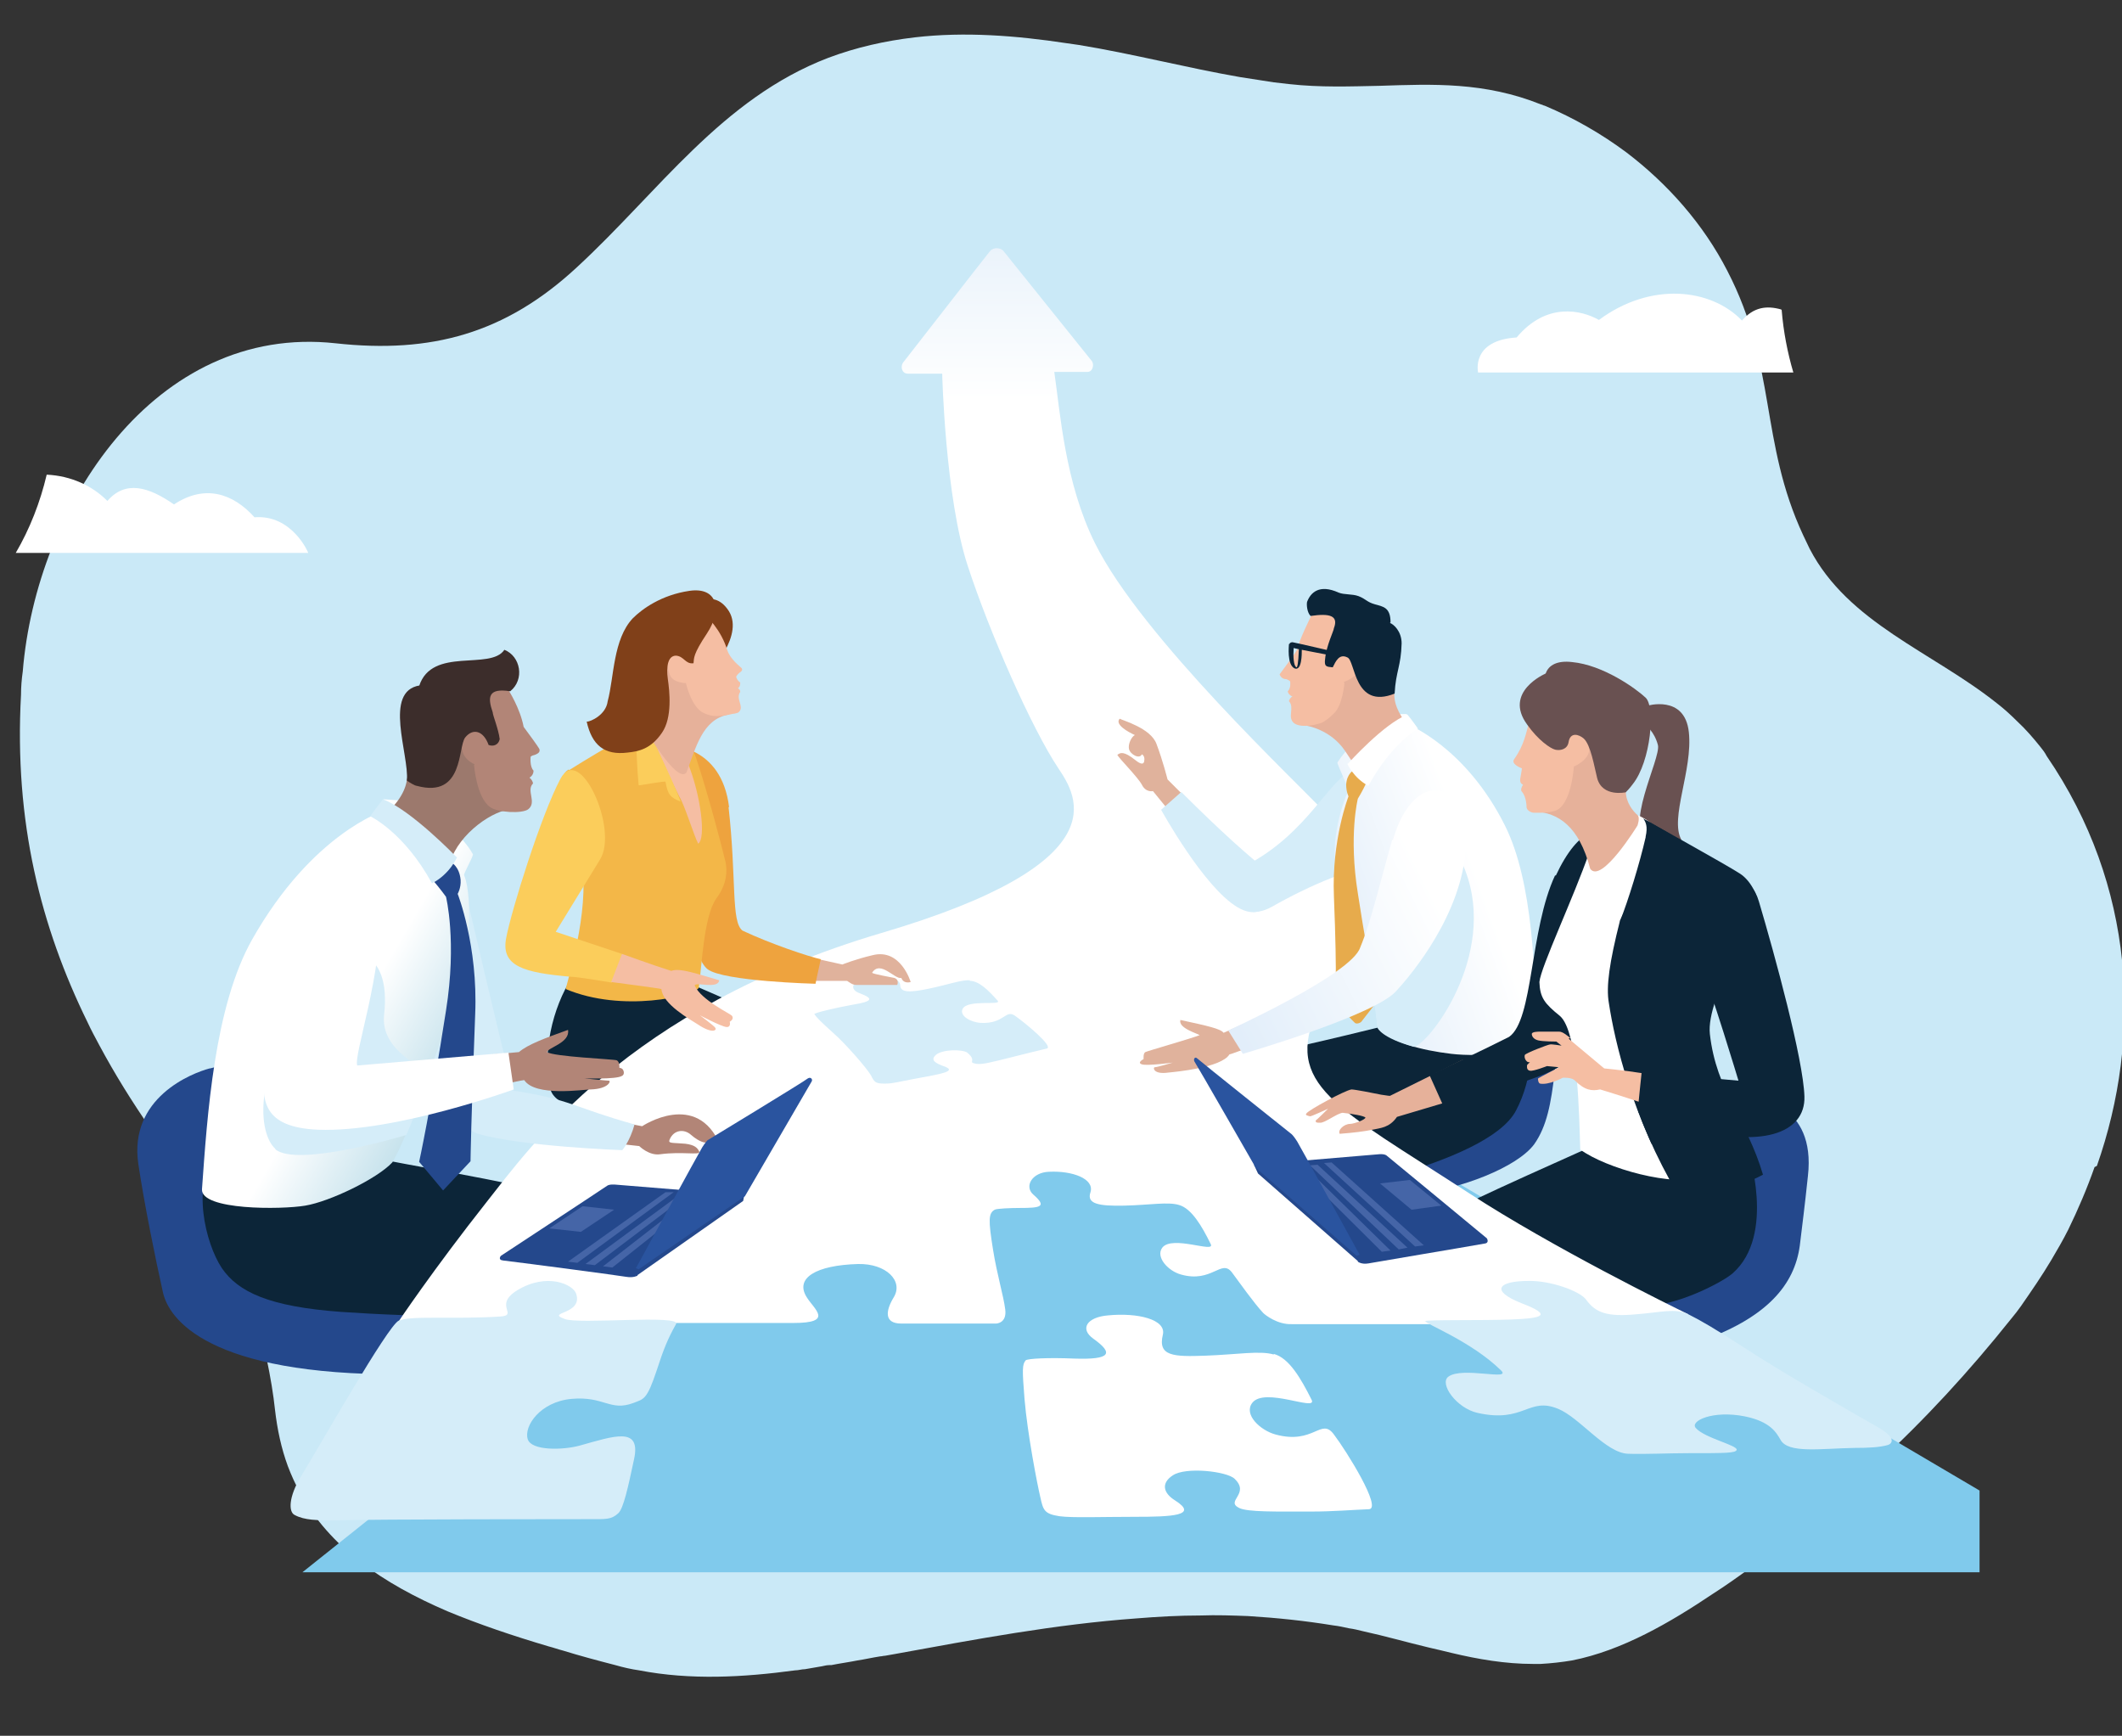 <?xml version="1.0" encoding="UTF-8"?>
<svg id="_レイヤー_1" data-name="レイヤー_1" xmlns="http://www.w3.org/2000/svg" version="1.1" xmlns:xlink="http://www.w3.org/1999/xlink" viewBox="0 0 363.5 297.3">
  <rect x="0" y="0" width="363.5" height="297.3" fill="#333333" stroke="none"/>
  <!-- Generator: Adobe Illustrator 29.7.1, SVG Export Plug-In . SVG Version: 2.1.1 Build 8)  -->
  <defs>
    <style>
      .st0 {
        fill: #804019;
      }

      .st1 {
        fill: #b28577;
      }

      .st2 {
        fill: #eea33e;
      }

      .st3 {
        fill: #f3b748;
      }

      .st4 {
        fill: #fff;
      }

      .st5 {
        fill: url(#_名称未設定グラデーション_2);
      }

      .st6 {
        fill: #bdd5d3;
      }

      .st7 {
        fill: #695151;
      }

      .st8 {
        fill: none;
      }

      .st9 {
        fill: url(#_名称未設定グラデーション);
      }

      .st10 {
        fill: #80caec;
      }

      .st11 {
        fill: #4565a7;
      }

      .st12, .st13 {
        isolation: isolate;
      }

      .st14 {
        fill: #3c2d2b;
      }

      .st15 {
        fill: #c0dadd;
      }

      .st16 {
        fill: #e7ab4c;
      }

      .st17 {
        fill: url(#_名称未設定グラデーション_4);
      }

      .st18 {
        fill: url(#_名称未設定グラデーション_3);
      }

      .st19 {
        fill: #e0b29c;
      }

      .st20 {
        fill: #fbcd5b;
      }

      .st21 {
        fill: #24488c;
      }

      .st22 {
        fill: #e6b19a;
      }

      .st23 {
        fill: #0c2538;
      }

      .st13 {
        fill: #cae9f7;
        mix-blend-mode: multiply;
      }

      .st24 {
        fill: #f5bea3;
      }

      .st25 {
        fill: #2a549f;
      }

      .st26 {
        fill: #d5edf9;
      }

      .st27 {
        fill: #9c796d;
      }
    </style>
    <linearGradient id="_名称未設定グラデーション" data-name="名称未設定グラデーション" x1="178.7" y1="303.1" x2="178.7" y2="200.3" gradientTransform="translate(0 310) scale(1 -1)" gradientUnits="userSpaceOnUse">
      <stop offset="0" stop-color="#cfe3f6"/>
      <stop offset=".6" stop-color="#fff"/>
    </linearGradient>
    <linearGradient id="_名称未設定グラデーション_2" data-name="名称未設定グラデーション 2" x1="227.8" y1="150.9" x2="253.1" y2="160.2" gradientTransform="translate(0 310) scale(1 -1)" gradientUnits="userSpaceOnUse">
      <stop offset="0" stop-color="#e2eefa"/>
      <stop offset="1" stop-color="#fff"/>
    </linearGradient>
    <linearGradient id="_名称未設定グラデーション_3" data-name="名称未設定グラデーション 3" x1="208.4" y1="140.5" x2="244.7" y2="158.6" gradientTransform="translate(0 310) scale(1 -1)" gradientUnits="userSpaceOnUse">
      <stop offset="0" stop-color="#e2eefa"/>
      <stop offset="1" stop-color="#fff"/>
    </linearGradient>
    <linearGradient id="_名称未設定グラデーション_4" data-name="名称未設定グラデーション 4" x1="82" y1="121.7" x2="60" y2="134.5" gradientTransform="translate(0 310) scale(1 -1)" gradientUnits="userSpaceOnUse">
      <stop offset="0" stop-color="#b0d7e5"/>
      <stop offset="1" stop-color="#fff"/>
    </linearGradient>
  </defs>
  <g class="st12">
    <g id="_レイヤー_2">
      <g id="_デザイン">
        <path class="st13" d="M358.8,199.9c-1.3,3.7-2.8,7.2-4.5,10.7-.9,1.8-1.9,3.5-2.9,5.2-1.6,2.7-3.4,5.3-5.2,7.9-.5.7-1.1,1.5-1.7,2.2-7.1,8.9-14.8,17.3-23.2,25h0c-1.6,1.5-3.2,2.9-4.9,4.4-5.3,4.6-10.8,9-16.5,13.2-2.2,1.6-4.3,3.1-6.5,4.5-7.3,4.9-15.5,9.7-24.1,11.4-1.8.3-3.6.5-5.4.6-.5,0-.9,0-1.3,0-4.7,0-9.4-.8-14-1.9-1.2-.3-2.5-.6-3.8-.9-3.8-.9-7.6-2-11.3-2.8-.8-.2-1.6-.4-2.4-.5-.9-.2-1.8-.4-2.7-.5-4.9-.8-9.7-1.3-14.6-1.6-2.7-.1-5.4-.2-8.1-.1-3.7,0-7.3.2-11,.5-13.9,1-27.7,3.6-41.4,6.1-.6.1-1.1.2-1.7.3-.3,0-.5.1-.8.1-1.3.2-2.6.5-3.9.7-1.5.3-3,.5-4.5.8,0,0-.2,0-.3,0-.4,0-.9.1-1.3.2-1,.2-1.9.3-2.9.5-.6,0-1.1.2-1.7.2-8.9,1.2-17.9,1.7-26.7,0-1.4-.2-2.7-.5-4.1-.9-3.1-.8-6.1-1.6-9-2.5-.8-.2-1.6-.5-2.4-.7-6.1-1.8-12-3.8-17.3-6-11.2-4.8-20.2-11-25.3-20.3-.8-1.5-1.5-3-2.1-4.6-1.1-3-1.8-6.2-2.2-9.7-.5-4.8-2-12.4-4.2-19.4-1.1-3.5-2.3-6.9-3.6-9.7h0c-.3-.6-.6-1.1-.8-1.7-.7-1.3-1.5-2.5-2.2-3.4-7.4-9.1-14-18.3-19.3-28.2-.7-1.3-1.4-2.6-2-3.9-8-16.3-12.6-34.3-11.4-56.1,0-1.3.1-2.6.3-4,2.3-28.2,22.6-59.6,53.6-56.2,16.4,1.8,29.1-1.7,41.3-13,14-12.9,24.8-28.9,43.1-35.9,4.8-1.8,9.7-2.9,14.8-3.5,8.6-1,17.4-.3,26,1,.7.1,1.4.2,2.1.3,9.2,1.5,18.4,3.9,27.6,5.5,1.9.3,3.8.6,5.8.9.9.1,1.7.2,2.6.3,5.4.6,10.5.4,15.5.3,9.1-.3,18-.7,27.7,3.2.2,0,.4.2.6.2,5,2.1,9.7,4.8,14,8,7.1,5.4,13.2,12.3,17.3,20.3,8.5,16.4,5.5,29.2,13,45.3.4.8.7,1.5,1.1,2.3,6.6,12.7,20.9,17.6,32,26.4,1.3,1,2.5,2.1,3.6,3.2,1.4,1.3,2.7,2.8,3.9,4.3.4.5.8,1,1.1,1.6,15.2,22.2,16.4,48,8.6,70.2h0Z"/>
        <rect class="st15" x="151.1" y="182.3" width="39.9" height="4.4"/>
        <rect class="st15" x="151.1" y="190.1" width="32.4" height="4.4"/>
        <rect class="st15" x="151.1" y="205.6" width="33.5" height="4.4"/>
        <rect class="st15" x="151.1" y="213.4" width="34.3" height="4.4"/>
        <rect class="st15" x="151.1" y="221.1" width="36.6" height="4.4"/>
        <rect class="st15" x="151.1" y="236.7" width="40" height="4.3"/>
        <rect class="st6" x="96.5" y="180.2" width="38.1" height="4.2"/>
        <path class="st4" d="M305.1,53c-2.5-.7-4.7-.4-6.7,1.9-5.3-5.5-15.6-6.7-24.5-.1-3-1.7-9-3.1-14.1,3-7.9.5-6.6,6-6.6,6h54c-1-3.4-1.7-7-2-10.7Z"/>
        <path class="st4" d="M43.6,88.6c-3.7-4.1-8.5-5.7-13.8-2.2-4.3-3-8.3-4.2-11.4-.6-2.6-2.6-6.2-4.3-10.4-4.5-1.1,4.7-2.9,9.3-5.3,13.4h50.1c0-.1-2.8-6.6-9.2-6.1Z"/>
        <polygon class="st10" points="51.8 269.3 151.1 190.1 245.6 200.2 339.1 255.3 339.1 269.3 51.8 269.3"/>
        <path class="st21" d="M259,170.4c1.3.3,8.5,2.3,7.3,13.4-.6,5.1-1.3,9.1-3.5,12.2-2.9,3.9-12.5,7.7-20.8,8.6-3.4-2.1-15.5-8.2-15.5-8.2l21.5-27.6s5.9.3,11.1,1.6h0Z"/>
        <path class="st21" d="M299.4,187.5c1.5.4,11.7,1.5,10.3,13.9-.6,5.7-.9,7.8-1.4,12-.9,6.5-5.4,12.4-17.8,16.6-1.1,0-8.9,2.5-8.9,2.5l7.6-45.6s4.5-.8,10.3.6h0Z"/>
        <path class="st21" d="M35.9,183c-3,.8-13.9,5-12.2,16.4,1,6.7,2.9,16.1,4.2,21.9,1,4.7,7.9,14.2,40.7,14.1l17.5-9.1-40.7-43.2s-4.3-1.6-9.4-.1h0Z"/>
        <path class="st23" d="M222.3,205.3c0-1.4-7.1-24.7-4.6-25.1,5.2-.9,22-5.1,22-5.1,0,0,18.5,1,22.3.5.5,2.8.7,8.9-2.3,14.6-4.9,9.5-37.4,15-37.4,15h0Z"/>
        <path class="st23" d="M283.1,223.6c5.3-.5,12.1-4.1,13.7-5.5,7.5-6.6,2.6-21.2,2.6-21.2l-25-1.3s-24.9,11-27.8,12.9c-3.2,2.1-2,8.9-1.5,13.6,0,0,27.1,1.5,38.1,1.5Z"/>
        <path class="st23" d="M98,167.4c-3.4,5.2-5.2,13.2-3.7,19.2,1.6,6.4,30.8,6.5,34.7,6.5,1.1.2,11-16.1,6.8-16.9-3.7-1.7-16.4-7.2-16.4-7.2,0,0-9.7.2-21.4-1.6h0Z"/>
        <path class="st23" d="M37.1,197.7c-4.4,5.1-1.9,15.3.9,19.5,2.8,4.1,8.1,6.6,20.4,7.5,6.1.4,13.1.8,26.3.8,1.9-1.3,13.5-14.1,14.5-19.8-5.4-2.1-27.2-5.8-32.2-6.8-.9-.1-5.9.2-5.9.2,0,0-10.1.7-24.2-1.4h0Z"/>
        <path class="st9" d="M289.2,225.1c-3.1-1.5-23.2-11.4-37.5-20.7-23.1-15-31.8-18.5-26-31.6,4.8-10.7,14.6-19.2,1.4-33.5-4.7-5.1-31.5-30.1-39.5-46.2-5.2-10.4-6-22.6-7-29.4.7,0,4.8,0,5.7,0,.9,0,1.2-1.3.7-1.9s-14.6-18.2-15.1-18.8-1.7-.7-2.3,0-14.4,18.5-14.9,19.1c-.5.7-.2,1.9.8,1.9s5.9,0,5.9,0c0,0,.5,21.2,4.4,33,3.7,11.3,10.9,27.7,15.5,34.6,3.3,4.9,10.4,16.2-30.3,28.2-43.7,12.9-60.5,37.1-67.5,45.9-9.4,11.9-15.4,20.9-15.4,20.9,0,0,60.8,0,67.8,0s3.6-2.3,2.3-4.4c-2.1-3.3,1.6-5.5,8.8-5.7,4.8-.1,7.8,2.9,6.1,5.7-1.4,2.3-1.7,4.5,1.3,4.5,5.9,0,16.2,0,16.2,0,0,0,1.9,0,1.6-2.4-.3-2.4-1.4-5.9-2.1-10.3-.8-5-.8-6.2.3-6.8.3-.2,2.7-.3,4.2-.3,3.7,0,4.8-.2,2.4-2.3-1.6-1.4-.2-3.8,2.7-3.9,4-.2,7.8,1.2,7.1,3.5-.7,2,1.4,2.4,5.8,2.3,4.4-.1,7.5-.7,9.4-.1,2.1.6,3.9,3.6,5.4,6.7.8,1.6-6.6-1.6-8.3.6-1.2,1.6,1,4,3.2,4.6,5.3,1.5,6.9-2.7,8.7-.4,1.2,1.6,3.8,5.3,5.4,7,.3.3,2.4,2,4.9,1.9h67.3c0,0,.8-1.3.6-1.4h0Z"/>
        <path class="st19" d="M205.8,139.3l-5.8-5.8s-.8-3.2-1.9-6.1c-1-2.7-5.8-4-6.3-4.3-.9,1,1.5,2.3,2.6,2.8-.6.3-1.2,1.6-1,2.4.2.9,1.8,1.8,2.2.9.4.2.5.7.4,1.2-.1.5-.5.6-1.5-.2-2-1.6-2.6-1.3-3.1-.9.3.6,3.5,3.8,4.2,5.1.7,1.4,1.9,1.1,1.9,1.1l5.8,7.1,2.5-3.3h0Z"/>
        <path class="st26" d="M202.4,135.7c6.8,6.8,11.8,11.2,14.4,13.2,2.7,2,1,9.9-4.8,6.5-5.8-3.4-13.1-16.7-13.1-16.7,0,0,1.6-1.4,3.4-3h0Z"/>
        <path class="st26" d="M241,132.2c-.9-3.1-8.4-.5-9.3-.2-3.9,1.2-7.6,10.7-18.2,16.2-4.5,2.4-2.1,10.7,4.4,7.1,6.5-3.7,13.9-6.8,18.7-7.3,0-1.9,5.4-12.6,4.5-15.9h0Z"/>
        <path class="st5" d="M248.6,180.5c-5.1-.6-10.5-2-12.6-4.5-.2-1.7-.5-3.8-.4-5.7-2.3-6.3-5-15.8-6.5-20.6-1.3-4.2.3-10.9,1.9-14.3.1-.2-2-4.6-1.9-4.8,3-4.8,9.7-8.3,9.7-8.3h2.2c0,0,0,1.7,0,1.7,0,0,10,3.8,16.8,17.4,4.9,9.8,5.1,25.6,5.5,36,.1,3-9.7,3.7-14.7,3.1h0Z"/>
        <path class="st26" d="M242.2,179.3c-5.5-1.5-6.2-3.2-6.2-3.2l-.7-5.3c-.3-3.4-.3-5.5-.3-7.6.5-1,5.9-5.8,7-11.6,1.7-9.2,5.5-10,8.4-3.9,6.8,14.6-5.1,30.6-8.1,31.6h0Z"/>
        <path class="st16" d="M231.9,131.9s-1.2.6-1.3,2.5c0,1.2.4,2,.4,2,0,0-2.9,7.4-2.5,17.1.6,14.9.2,17.8.2,17.8,0,0,1.8,2.4,3.4,3.9.2.2.8.1,1.1-.2l2.8-3.6s-1.2-4.1-3.4-18.4c-1.6-9.9,0-16.2,0-16.2,0,0,.8-1.3,1.5-2.8-1.9-1.3-2.2-2-2.2-2h0Z"/>
        <path class="st19" d="M217.4,173.5s-4.9,2.1-7.8,3.4c-.5-.7-2.8-1.2-7.4-2.2-.4,1.4,2.9,2.3,3.3,2.6-1.2.5-8.9,2.7-9.3,2.9s-.3,1.2-.3,1.2c0,0-1.2.6-.3.9.9.3,5.3-.3,5.3-.3,0,0-2.7.8-3.1.8-.3,0-.3,1.3,2.4.9,1-.1,9-.8,10.4-3.1.3,0,7-2.6,7-2.6v-4.4c-.1,0-.1,0-.1,0Z"/>
        <path class="st18" d="M238.5,143.8c-2.3,8.1-3.6,13.9-5.5,18.5-1.5,4.6-22.6,14.2-22.6,14.2l2.5,4s23.1-6.7,26.4-10.9c1.2-1.3,10-11,11.6-22.4,1.9-13.5-8.5-16.6-12.3-3.3h0Z"/>
        <path class="st22" d="M250.6,181.5l-12.5,6.2s-.3,0-1.5-.2c-1.5-.3-4.5-.9-5.1-.9-1.2.2-7.3,3.5-7.7,4.1-.3.3.2.4.6.5.1.1,3.1-1.3,3.1-1.3,0,0-1.9,1.9-2.1,2-.1.4.2.4.7.4.8.1,2.9-1.6,3.9-1.7,1.8.2,3.5.5,3.9.8,0,.4-2,1.1-2.6,1.1-1.1,0-2.2,1.1-1.8,1.7,2.5-.2,4.1-.4,5.6-.7,1.3-.3,2.9-.3,4.2-2.2l12.1-3.6-.6-6.1h0Z"/>
        <path class="st7" d="M282.1,120.9s6.5-2,7.2,4.5-3.3,14.7-1.3,18.4c.9,1.7-.3,2.5-5.3.5-5-1.9,1.9-14.4,1.3-16.7s-2.1-3.4-2.1-3.4l.2-3.5Z"/>
        <path class="st23" d="M266.4,149.9c-4.4,9.4-3.7,24.8-7.9,27.7-2.7,1.4-13.6,6.6-13.6,6.6l2.2,4.9s14.6-3.3,19.7-6.2c2.5-1.4,3.2-8,8.2-18.3,8-16.7-.5-31.7-8.5-14.6h0Z"/>
        <path class="st4" d="M283,141.4c2.3,8.3,13.9,58.6,9,60.2-5.4,1.8-16.9-1.5-21.3-4.7-.2-5.3-.3-20.2-3.5-22.9-2.6-2.1-3.4-3.1-3.5-5.8.2-2.5,6-14.8,8.5-22.1,2.5-7.3,8.5-6.4,8.5-6.4,0,0,2.1.9,2.3,1.7h0Z"/>
        <path class="st23" d="M301.2,155.8c.3-1.7-1.1-4.9-3.2-6.2-2.3-1.5-16-9.1-16-9.1,0,0,1.2,5.6-4.5,17.2-1.8,7.1-2.4,11.3-1.9,14.1,1,6.6,4,19.6,11.9,32.9,4.5,0,9.8-1,14.5-3.5-2.8-9.5-8-14.3-9.1-24.1-.7-6.2,8.1-20.2,8.3-21.3h0Z"/>
        <path class="st22" d="M262.9,139c4,.2,7.6,2.5,9.5,9.8,1.9,2.7,8.1-7.4,8.1-7.4,0,0,.5-1.4,0-1.8-.7-.6-2-2.1-2-4.1,0-2.8-5-17.9-5-17.9,0,0-12.8,21.3-10.6,21.4h0Z"/>
        <path class="st24" d="M270.3,123.6s.2,1.7,1,2.6c2.9,3.2-1.7,5.1-1.7,5.1,0,0-.4,6.8-3.3,7.6-1.4.4-3.1.3-3.6.3-.3,0-1.1-.3-1.2-.9,0-.1,0-1.8-.8-2.7-.3-.3,0-.9.2-1.2-.5-.2-.5-.6-.5-.9.3-1.6.3-1.9.3-1.9,0,0-2-.7-1.3-1.6,3.4-4.8,1.4-8.6,5.9-10.6l5.1,4.4h0Z"/>
        <path class="st23" d="M281.9,143.3c.4-1.8,0-2.5-.4-3.1,1.3.7,3.3,1.9,4.9,2.8-.6,7.6-6.5,15-8.9,14.8,1.4-3.5,3.4-10,4.4-14.4Z"/>
        <path class="st23" d="M282.9,195.9s-2.2-4.9-2.5-6.5c-.3-1.6,18.5,3.3,18.5,5,0,6.2-15.9,1.5-15.9,1.5h0Z"/>
        <path class="st7" d="M264.8,115.3h0c.5-1.4,2-2.2,4.5-1.9,5.3.5,10.9,4.5,12.6,6.1,1.7,1.6.9,10.9-2.2,14.8-.5.7-1.2,1.4-1.2,1.4,0,0-4,.9-4.9-2.4-.5-2-1.1-5.7-2.3-6.8-.8-.7-2.3-1.2-2.6.6-.2,1.3-1.5,1.5-2.3,1.3-.8-.2-2.9-1.6-4.8-4.3-4.1-5.6,3.1-8.7,3.1-8.7h0Z"/>
        <path class="st23" d="M281.2,183.6l16.6,1.5s-4.4-14.7-7.3-22.2c-2.9-7.4,8.1-17.6,10.8-8.5,2.7,9.1,7.6,27,7.8,33.4s-7.6,9-20.2,5.2c-6.5-2-8.2-2.4-8.2-2.4l.5-6.9h0Z"/>
        <path class="st24" d="M269,177.8c-.5-.4-1.3-1.1-1.9-1.1-.4,0-3,0-3.3,0-.3,0-1.4,0-1.4.4s.3.9,1.1,1.1c.8.2,3.1.2,3.1.2l.9.7s-1.8-.3-2-.2c-.3,0-4.2,1.5-4.3,1.8s0,.9.5,1.2c.1,0,.3.1.4,0-.2.2-.3.3-.5.5,0,.1-.2.9.5,1,.6.1,2.9-.8,2.9-.8l2.1.2s-3.5,1.8-3.6,1.9c-.1.1,0,.8.3.9,1.5.3,3.9-1,3.9-1,0,0,1.4-.1,2,.4,1.8,1.8,3,1.9,4.4,1.6,3.3,1,6.6,2.1,6.6,2.1,0,0,.4-4.1.5-4.9-3.2-.5-6.4-.8-6.4-.8,0,0-5.6-4.7-6.1-5.1h0Z"/>
        <path class="st1" d="M107.4,192.4l2.6.5s9.4-6.3,13.4,3.3c-.6.5-1.5.4-2-.6-.5.3-1.6,0-3-1.2-1.2-1.1-3-.9-3.7.8-.3.7.5.5,2.7.7,1.6.2,2.1.7,2.4,1.4.1.6-3-.1-6.7.4-1.9.3-3.6-1.4-3.6-1.4l-3.6-.4,1.6-3.6h0Z"/>
        <path class="st26" d="M79.1,150s7.2,30.9,8.8,36.8c9.9,1.5,10.4,2.9,20.8,5.8-.8,2.9-2.1,4.4-2.1,4.4,0,0-17.1-.6-24.7-2.8s-17.4-34.6-17.4-34.6l14.6-9.6h0Z"/>
        <path class="st17" d="M52.3,206.5c4.2-.7,12.3-4.6,14.9-7.4,2.9-4.7,8.3-21.3,11.1-28.5,1.9-5,2.9-16.5,1.2-20.7-.1-.3,1.7-3.4,1.5-3.6-3.3-6-12.5-9.2-12.5-9.2l-2.8-.2v2c0,0-12.2,3.8-22.5,22-6.5,11.5-7.7,30.2-8.6,42.8-.2,3.6,13.6,3.5,17.7,2.8h0Z"/>
        <path class="st26" d="M47.1,196.8c3.7,3.3,22.5-2.4,22.5-2.4,0,0,3.6-8.4,4-10.3-.7-1.2-8.5-4-7.8-10.3,1.3-11.4-6.1-12.9-11-6.5-12.2,16.1-10.5,27-7.6,29.5Z"/>
        <path class="st21" d="M77.3,147.7s1.4.7,1.6,3c.1,1.4-.5,2.4-.5,2.4,0,0,3.5,8.9,3,20.6-.7,17.9-.8,25.2-.8,25.2l-4.7,5-4.1-4.9s1.9-8.6,4.6-25.9c1.9-11.9,0-19.5,0-19.5,0,0-1-1.4-2.3-2.9,2.2-1.6,3-2.7,3-2.7h0Z"/>
        <path class="st1" d="M84.5,180.6s3.5-.3,4.4-.4c1.5-1.3,4.5-2.4,8.4-3.8.4,2.2-3.4,3-3.6,3.8,1.2.8,11.3,1.2,11.9,1.4s.5,1.3.5,1.3c0,0,.4,0,.6.3.2.3.3.9-.2,1.1-1,.6-6.4.4-6.4.4,0,0,3.8.4,4.2.4.4,0,0,1.4-3.1,1.5-1.2,0-9.5,1.3-11.4-1.6-.3,0-3,.6-3,.6l-2.4-5.1h0Z"/>
        <path class="st4" d="M87,180.3s-23.5,2-25.8,2.2c-.7-1.7,4.4-15.8,3.9-27.1-.4-7-5.9-11.1-11.4-3.6-5,6.9-7,20.9-8.3,31.1-.7,5.6-.4,10.2,9.1,10.6,13.2.5,33.5-6.9,33.5-6.9l-.9-6.3h0Z"/>
        <path class="st27" d="M87.8,138.6c-3.1,0-9.2,4.1-10.7,9.1,0,2.9-2.1,1-1.7-.5-4-2.2-8.7-6.7-9.4-7.8,3.6-3,3.7-5.9,3.7-5.9,0,0,5.6-23.3,18.1,5.2Z"/>
        <path class="st1" d="M81.3,130.9s-2.8-1-2.1-4.1c.4-1.7,1.1-1.7.3-6.2-.6-3.7,7.6-2.4,7.6-2.4,0,0,2,3.1,2.6,6.3.9,1.2,2.5,3.4,2.7,3.8.1.4,0,.7-.8,1-.5.1-.7.3-.7.3,0,0-.2,1.7.5,2.4,0,.4-.2.9-.7,1.2.3.2.6.7.6,1-1.2,1.2.7,3.2-.8,4.4-1,.8-5.3.6-6.6-.4-2.3-1.7-2.7-7.2-2.7-7.2h0Z"/>
        <path class="st14" d="M71.8,117.5c2.2-6.8,12.2-2.6,14.6-6.2,2.8,1.1,3.5,5.1,1,7.1-3.8-.6-3.9,1-3,3.6,0,.5,1,2.9,1.2,4.6-.2,1-1.1,1.3-1.9,1-.9-2.5-2.7-2.9-4-1.3-1.3,1.6-.2,10.5-8.3,8.3-.3,0-1.3-.6-1.7-.9.4-4.5-4.1-15.3,2.2-16.3h0Z"/>
        <path class="st26" d="M78.3,146.8s-1.2,2.9-4.3,4.5c-4.8-8.8-10.6-11.5-10.6-11.5,0,0,1.1-1.5,2.2-2.9,4.8,1.8,12.6,9.9,12.6,9.9h0Z"/>
        <path class="st22" d="M240.6,123.5c-1.6-2.2-1.9-3.9-1.7-5.2.3-1.9-4.9-5-4.9-5,0,0-4,1.7-4.6,4.2-.5,2.3-2.3,4.2-3.2,4.8-.9.6-2.4,2-2.4,2,0,0,4.1.6,6.6,4.3l1.4,2.1,8.9-7h0Z"/>
        <path class="st24" d="M230.2,116.8s2.1-.7,2.4-1.9c.3-1.2.5-2.2-1.1-2.6-3-.8.6-8.1.6-8.1l-4.1-.8-3.4,2.1s-2.2,4.4-2.3,5.6c-.4.8-3.1,4.4-3.1,4.4,0,0,.2.7.9.8.5,0,.9.4.9.4,0,0,.2,1.1-.4,1.7,0,.3.3.7.8.9-.3.1-.6.6-.6.8,1,1.1-.3,2.7.8,3.7.9.8,3.1.6,4.8,0,.4-.2,1.1-.6,2.1-1.6,1.5-1.4,1.8-5.2,1.8-5.2h0Z"/>
        <path class="st23" d="M238.2,106.6c0-2.6-1.3-2.7-2.7-3.1-1.4-.4-1.5-.9-2.8-1.4-1.1-.4-2.4-.2-3.4-.6-3.3-1.5-4.8,0-5.4,1.6-.1.5,0,1.8.6,2.4,3.4-.5,4.8,0,4,2.1,0,.4-1.3,3-1.5,5.2-.2,1.4.2,1.4,1.3,1.5.5-1,1.1-2.4,2.5-1.7,1.4.5,1.1,9,8.1,6.2.2-3.8,1.1-4.7,1.2-8.6,0-2.1-1.4-3.3-2-3.5h0Z"/>
        <path class="st23" d="M220.9,110.3c0-.2.3-.3.5-.3.2,0,7.5,1.7,7.5,1.7l-.2.7-5.7-1.1c0,.8,0,3.6-1.2,3.2-1.4-.6-1-4-1-4.2h0ZM221.6,111c-.1,1.5,0,3.1.5,3.3.1,0,.3-.4.4-3.1l-.9-.2h0Z"/>
        <path class="st4" d="M230.8,130.8s1,2.4,3.6,3.8c4-7.3,8.5-9.8,8.5-9.8,0,0-.9-1.3-1.8-2.4-4,1.5-10.2,8.4-10.2,8.4Z"/>
        <path class="st21" d="M232.6,216.1s.6.5,1.8.3c1-.2,16-2.7,19.9-3.4.9-.1.4-.9.4-.9,0,0-16.8-13.9-17.2-14.2-.4-.3-1.3-.2-1.3-.2l-21.4,1.8.7,1.5,17.1,15h0Z"/>
        <polygon class="st11" points="241.5 202.1 246.9 206.5 241.8 207.2 236.4 202.7 241.5 202.1"/>
        <polygon class="st11" points="228.1 199.1 243.9 213.3 242.4 213.5 226.8 199.2 228.1 199.1"/>
        <polygon class="st11" points="225.7 199.5 241.1 213.7 239.6 214 224.4 199.6 225.7 199.5"/>
        <polygon class="st11" points="223.4 199.7 238.2 214.2 236.7 214.4 222.1 199.9 223.4 199.7"/>
        <path class="st25" d="M232.9,214.9l-.5.2-17.3-15.1s-10.2-17.8-10.5-18.2c-.2-.4.1-.9.5-.5.4.4,16.2,13,16.2,13,0,0,.4.4.9,1.2s10.7,19.4,10.7,19.4h0Z"/>
        <path class="st26" d="M166.1,168c1.6,0,3.2,1.6,4.8,3.4.8.9-5.1-.3-6,1.4-.6,1.2,1.4,2.3,3.1,2.4,4.1.2,4.2-2.4,5.9-1.2s6.7,5.3,5.4,5.6c-1.6.4-3.8.9-5.7,1.4-3.6.9-5.4,1.4-6.4,1.2-1.6-.3.3-.4-1.5-1.9-.8-.6-4.3-.6-5.4.4-1,.9,0,1.4,1.3,1.9,2.7.9-.8,1.4-4.5,2.1-3.3.6-4.1.9-5.5.9-1.6,0-1.8-.2-2.4-1.4-.6-1.1-4.3-5.4-6.6-7.4-2-1.8-2.7-2.5-3.1-3.1-.1-.2,3.7-1.1,6.5-1.6,3.7-.6,3.6-1.1,1.2-2-1.6-.6-1.4-1.9.8-2.4,2.9-.7,6.1-.4,6.2,1,0,1.4,1.8,1.3,5.1.6s5.4-1.5,6.9-1.4h0Z"/>
        <path class="st21" d="M109.2,218.5s-.7.4-1.9.2c-1.1-.2-16.9-2.3-21.1-2.8-1-.1-.4-.8-.4-.8,0,0,17.8-11.7,18.2-12s1.4-.2,1.4-.2l22.1,1.8-.2,1-18.1,12.7h0Z"/>
        <polygon class="st11" points="99.8 206.6 94.1 210.4 99.5 211 105.2 207.2 99.8 206.6"/>
        <polygon class="st11" points="114 204.2 97.3 216.1 98.9 216.3 115.4 204.2 114 204.2"/>
        <polygon class="st11" points="116.6 204.5 100.3 216.5 101.9 216.7 117.9 204.6 116.6 204.5"/>
        <polygon class="st11" points="119 204.7 103.3 216.9 104.9 217.1 120.4 204.8 119 204.7"/>
        <path class="st25" d="M108.9,217.2l.5.2,18.2-12.5s11.1-19.1,11.4-19.6c.3-.4-.1-.9-.6-.6-.4.4-17.2,10.6-17.2,10.6,0,0-.4.4-.9,1.2s-11.3,20.6-11.3,20.6h0Z"/>
        <path class="st19" d="M145.1,168c-.4,0-5.7,0-5.7,0l-1.4-4.2,6.3,1.4s2.2-.9,5.2-1.6c4.8-1.2,6.5,4.6,6.5,4.6,0,0-1.2.4-1.6-.7-1.1.3-3.6-3.1-5-.9-.1.2,3.4.8,3.8.9.9.3.5,1.2.5,1.2,0,0-4.9,0-7,0-.7,0-1.1-.4-1.6-.7h0Z"/>
        <path class="st2" d="M124.8,138.2c1.4,12.5.4,19.7,2.4,21.2,4.9,2.3,11.2,4.4,13.4,4.9-.5,2.2-.9,4.2-.9,4.2,0,0-15.8-.4-18.5-2.5-4.9-3.9-6.6-38.3-6.6-38.3,0,0,9-.2,10.3,10.6h0Z"/>
        <path class="st3" d="M97.4,131.8c-2.1,1.3-1.3,5,1.3,10.9,2.8,8.7.4,18.7-1.8,26.7,9.7,4.1,21.9,1.2,22.8-.2.5-3.3.8-12.2,3-15.3,1.8-2.4,1.9-4.6,1.6-6.2-.6-2.5-2.9-11.4-5.1-18-2.2-6.6-8.5-5.6-8.5-5.6,0,0-7.3,4.1-13.2,7.8h0Z"/>
        <path class="st24" d="M117.9,130.9c2.1,5.2,3.1,12.7,1.7,13.6-.7-1.3-2.4-6.8-3.2-8-2.3-4.5-5.7-12.6-5.7-12.6,0,0,7.5,5.6,7.2,6.9h0Z"/>
        <path class="st20" d="M110.6,124l-1.9,1.1c.4.8.2,3.9.7,9.4,0,.1,4.6-.8,4.6-.6.4,2.2.8,2.7,2.6,3.4-1.5-4.1-6.1-13.3-6.1-13.3h0Z"/>
        <path class="st20" d="M106.6,163.4l-11.4-3.8s4.4-7.2,7.6-12.4c3.2-5.2-3.5-20-6.8-13.8-3.3,6.2-8.4,22.5-9.3,27.3-.9,4.8,3,5.9,11.1,6.6,1.1,0,7,1,7,1l1.8-4.9h0Z"/>
        <path class="st24" d="M106.6,163.4s5.2,1.9,8.4,2.9c1.4-.6,4.7.6,8.2,1.6-.2,1.6-4.1.2-4.2.9,1.1,2.5,6.1,4.8,6.4,5.2.4.6-.4,1-.4,1,0,0,.3,1-.6.9-.9-.1-4.5-2-4.5-2,0,0,2.4,1.8,2.6,2.1.4.5-.5,1.1-2.9-.5-1.4-.9-6.1-3.5-6.3-6.1-.2-.1-8.6-1.2-8.6-1.2l1.8-4.7h0Z"/>
        <path class="st22" d="M124.8,122.4c-4.5.8-5.6,5.7-7.2,9.9-1.6,2.2-7.5-8.1-7.5-8.1,0,0,1.9-1.1,2.5-3.3.7-2.2,1.6-11.8,1.6-11.8,0,0,13.7,12.7,10.5,13.3h0Z"/>
        <path class="st0" d="M117.3,105s4.2-4.9,7.3-.7c3.3,4.3-3.3,11.1-3.3,11.1,0,0-4-10.3-4-10.3Z"/>
        <path class="st24" d="M125.4,122.3c-2,.4-3.3.6-4.9-.2-2.1-1-3-5.1-3-5.1,0,0-2.1,0-2.7-1.3-.6-1.4-.8-3.1,1.4-4.3,3.2-1.6-.7-4.9-.7-4.9l2-2.1s1.7-.7,2.6.2c1.1,1.1,3.4,3.2,4.5,6.8.5,1.5,2.1,2.7,2.4,3,.2.2.2.5-.3.8-.4.3-.6.7-.6.7,0,0,.1.6.7,1,0,.3,0,.7-.4,1,.3.1.4.4.4.6-.8,1.2.6,2.4-.1,3.3-.2.3-.5.4-1.4.5h0Z"/>
        <path class="st0" d="M100.6,123.6c.5,0,3.2-1.1,3.5-3.5,1.1-4.1.9-10.6,4.3-14.2,1.6-1.6,4.9-4,9.7-4.7s5.7,3.2,3,7.3c-2.4,3.6-2.2,4.2-2.3,5.1-1.4.2-1.6-1.2-3-1.3-1.4,0-1.7,1.9-1.4,4s.8,6.6-1,9.2c-1.9,2.8-4,3.2-5.9,3.4-4,.5-6.1-1.3-7-5.3Z"/>
        <path class="st26" d="M68.4,226.2c1.8-.9,9.3-.2,17.2-.7,3.4-.2-1.2-1.9,3-4.5,5.1-3.1,9.6-1,10.1.6,1.2,3.6-5.3,3.1-2,4.3,2.2,1,20.1-.8,19.1.9-1.4,2.5-2.1,4.2-3.3,7.9-1.7,5.1-2.2,4.9-4,5.6-4,1.5-5-1.2-10.6-.7-5.4.5-8.2,4.7-7.5,6.9.6,2,6,1.9,8.9,1.1,5.8-1.6,10.6-3.4,9.3,2.4-1,4.7-1.8,8.4-2.7,9.2-1.2,1.1-2.1,1-5,1-3.4,0-35.7,0-43.6.2-3,0-5.1,0-6.8-.9-1.1-.5-1.1-3.1,1.1-6.7,3.2-5.2,14.8-25.7,16.7-26.6h0Z"/>
        <path class="st26" d="M244.2,226.3c-.2.4,7.8,3.4,12.9,8.4,2,1.9-6.6-.7-9,1.1-1.6,1.2,1.4,5.4,5,6.2,8,1.8,8.7-2.8,13.8-.7,3.7,1.5,8.2,7.6,12,7.7,2.9.1,6.9-.1,10.3-.1,6.4,0,8.2,0,8.3-.6,0-.8-5.5-2-7-3.7-1.1-1.2,2.9-3.1,8.4-2,4.4.9,5.4,2.8,6.1,4,1.3,2.4,6.9,1.5,12.6,1.4,2.5,0,4.4-.1,5.8-.5.6-.2,1.7-1.1-1.8-3.1-3.7-2.1-16.8-9.6-22.7-13.5-5.1-3.3-7.5-4.7-9.7-5.8s-4.8-.3-8.8,0c-5.2.5-7.1-.3-8.7-2.5-1.1-1.5-6.2-3.3-9.9-3.2-5,0-6.7,1.6-1.2,3.8,5.5,2.1,3.6,2.6-1.7,2.8-5.2.2-14.7,0-14.9.3h0Z"/>
        <path class="st4" d="M218.2,231.9c2.6.7,4.6,4.1,6.5,7.9.9,2-8.1-2.3-10.2.5-1.5,2,1.4,4.7,4,5.4,6.6,1.8,7.8-3,10,0,2.2,2.9,8.3,12.7,6,12.8-2.7.1-6.2.4-9.8.4-6.2,0-10.9.1-12.4-.6-2.5-1.2,1.9-2.4-.8-5-1.3-1.3-8.4-2.1-10.6-.6-2,1.3-1.7,3,.4,4.3,4.1,2.6-.6,2.8-6.9,2.8-5.6,0-10.7.2-12.9-.1-2.6-.4-2.8-1-3.3-3.3-.5-2.1-2.2-10.8-2.7-16.8-.4-5-.4-5.9.2-6.6.3-.3,3.8-.5,8.4-.3,6.2.2,6.7-.9,3.2-3.4-2.4-1.7-1.1-3.7,2.5-4,5.1-.5,10,.7,9.4,3.3-.9,3.7,1.8,3.8,7.3,3.6s9.3-.9,11.7-.2h0Z"/>
        <path class="st8" d="M305,52.4c0-1,0-2,0-2.9C273.5,8.5,224-18,168.3-18,73.2-18-3.9,59.1-3.9,154.2s77.1,172.2,172.2,172.2,172.2-77.1,172.2-172.2-4.1-42.8-11.5-62c-13.5-8-22.6-22.5-23.9-39.7Z"/>
      </g>
    </g>
  </g>
</svg>